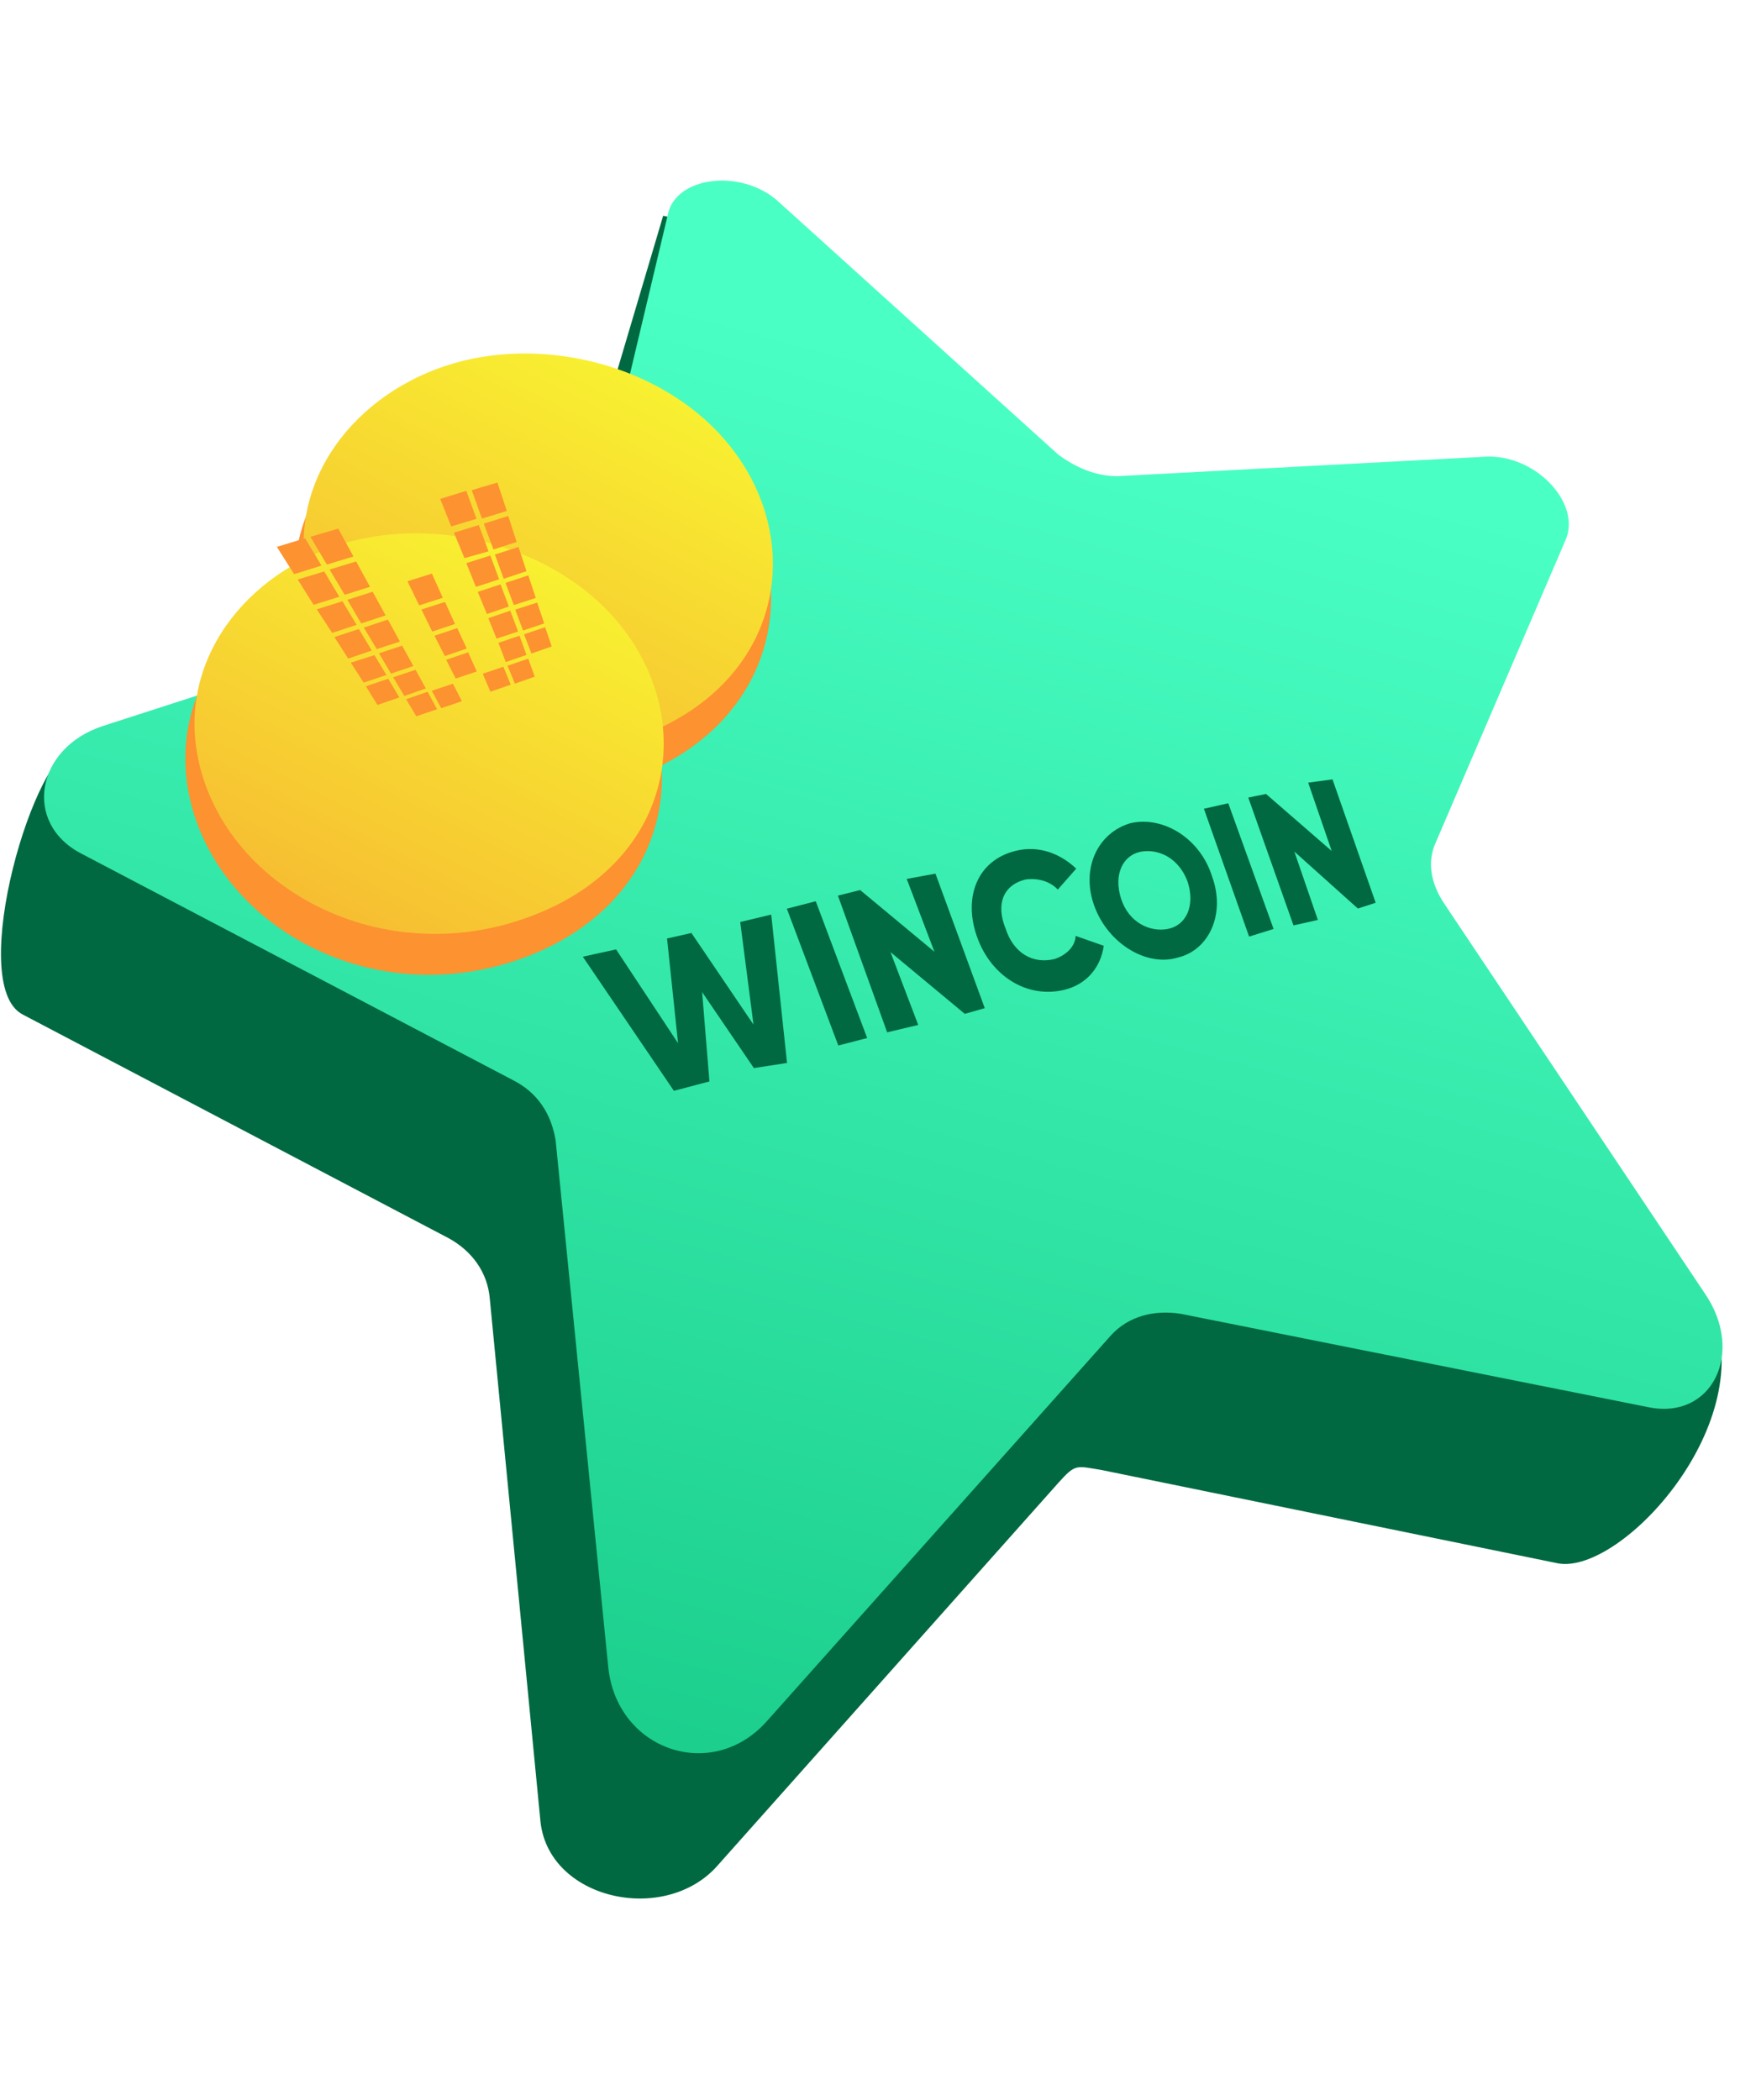 <svg width="51" height="61" viewBox="0 0 51 61" fill="none" xmlns="http://www.w3.org/2000/svg">
    <path d="M20.407 10.679L28.437 17.991C28.883 18.369 29.52 18.622 30.094 18.622L40.545 18.054C41.947 17.991 43.285 19.378 42.776 20.45L39.143 29.148C38.888 29.715 39.016 30.283 39.398 30.913L49.689 37.971C51.155 41.311 47.109 45.726 45.261 45.411L32.005 42.7C31.241 42.574 31.241 42.511 30.731 43.078L20.853 54.172C19.323 55.937 15.882 55.181 15.691 52.849L14.225 37.721C14.162 36.964 13.715 36.334 13.014 35.956L0.651 29.463C-1.006 28.581 1.034 21.647 2.244 21.71H13.843C14.48 21.458 14.99 21.017 15.054 20.45C16.456 15.722 17.858 10.995 19.26 6.267C19.578 6.33 19.833 6.393 20.152 6.456C19.961 6.897 19.196 8.662 20.407 10.679Z" fill="#006942"/>
    <path d="M22.574 5.826L30.731 13.201C31.241 13.579 31.815 13.831 32.452 13.831L43.158 13.264C44.624 13.201 45.962 14.651 45.453 15.722L41.693 24.484C41.438 25.051 41.565 25.681 41.947 26.249L49.531 37.595C50.678 39.297 49.722 41.251 47.874 40.873L34.3 38.162C33.535 38.036 32.771 38.225 32.261 38.792L22.255 50.012C20.662 51.777 17.922 50.832 17.667 48.437L16.137 33.119C16.01 32.363 15.628 31.733 14.863 31.355L2.372 24.799C0.652 23.917 1.034 21.71 3.01 21.08L15.883 16.92C16.584 16.668 17.03 16.227 17.157 15.659L19.388 6.267C19.579 5.133 21.491 4.881 22.574 5.826Z" fill="url(#paint0_linear)"/>
    <path d="M16.927 27.788L17.893 27.576L19.693 30.301L19.373 27.259L20.081 27.099L21.884 29.761L21.498 26.78L22.399 26.565L22.858 30.874L21.895 31.023L20.392 28.816L20.604 31.411L19.572 31.684L16.927 27.788Z" fill="#006942"/>
    <path d="M23.692 26.177L25.185 30.15L24.347 30.368L22.853 26.394L23.692 26.177Z" fill="#006942"/>
    <path d="M27.169 25.375L28.601 29.283L28.02 29.448L25.863 27.655L26.668 29.77L25.766 29.985L24.336 26.014L24.981 25.852L27.139 27.645L26.334 25.529L27.169 25.375Z" fill="#006942"/>
    <path d="M28.369 27.191C27.971 26.039 28.397 24.985 29.493 24.715C30.137 24.552 30.766 24.767 31.257 25.23L30.722 25.838C30.477 25.576 30.098 25.497 29.777 25.547C29.133 25.709 28.918 26.268 29.207 26.974C29.433 27.677 29.993 28.016 30.638 27.853C30.962 27.741 31.227 27.499 31.24 27.184L32.057 27.471C31.967 28.098 31.564 28.586 30.92 28.748C29.824 29.018 28.768 28.343 28.369 27.191Z" fill="#006942"/>
    <path d="M31.786 26.324C31.384 25.235 31.875 24.183 32.843 23.907C33.808 23.695 34.865 24.37 35.202 25.456C35.603 26.546 35.113 27.598 34.211 27.812C33.307 28.09 32.187 27.413 31.786 26.324ZM34.494 25.616C34.265 24.976 33.705 24.637 33.127 24.739C32.612 24.844 32.334 25.4 32.56 26.104C32.786 26.807 33.412 27.085 33.927 26.98C34.442 26.876 34.72 26.32 34.494 25.616Z" fill="#006942"/>
    <path d="M35.673 23.331L36.989 26.982L36.278 27.204L34.965 23.491L35.673 23.331Z" fill="#006942"/>
    <path d="M38.7 22.637L39.954 26.221L39.437 26.389L37.592 24.735L38.275 26.72L37.567 26.879L36.254 23.166L36.769 23.061L38.677 24.718L37.994 22.733L38.7 22.637Z" fill="#006942"/>
    <g filter="url(#filter0_d)">
        <path d="M13.273 7.303C16.042 6.606 19.36 7.569 21.134 9.837C23.38 12.7 22.678 16.856 18.62 18.503C14.102 20.327 9.33 17.679 8.628 13.701C8.105 10.673 10.312 8.05 13.273 7.303Z" fill="#FD9230"/>
        <path d="M13.451 6.479C16.182 5.808 19.449 6.758 21.197 8.95C23.418 11.724 22.729 15.753 18.722 17.337C14.294 19.098 9.585 16.526 8.896 12.675C8.373 9.735 10.542 7.201 13.451 6.479Z" fill="url(#paint1_linear)"/>
        <path d="M10.104 12.526C12.873 11.83 16.191 12.793 17.964 15.06C20.21 17.924 19.508 22.079 15.45 23.727C10.933 25.551 6.16 22.903 5.459 18.925C4.935 15.897 7.143 13.274 10.104 12.526Z" fill="#FD9230"/>
        <path d="M10.282 11.703C13.013 11.031 16.28 11.982 18.028 14.174C20.248 16.948 19.559 20.977 15.553 22.561C11.124 24.322 6.416 21.75 5.727 17.898C5.203 14.959 7.373 12.425 10.282 11.703Z" fill="url(#paint2_linear)"/>
    </g>
    <path d="M8.041 15.884L8.86 15.634L9.337 16.428L8.543 16.677L8.041 15.884ZM8.646 16.833L9.416 16.598L9.855 17.332L9.109 17.567L8.646 16.833ZM9.199 17.699L9.945 17.464L10.358 18.15L9.648 18.383L9.199 17.699ZM9.713 18.504L10.423 18.27L10.797 18.896L10.112 19.129L9.713 18.504ZM10.189 19.249L10.875 19.029L11.223 19.606L10.562 19.826L10.189 19.249ZM10.627 19.934L11.276 19.715L11.599 20.257L10.962 20.475L10.627 19.934ZM9.016 15.592L9.823 15.355L10.265 16.163L9.494 16.398L9.016 15.592ZM9.572 16.543L10.343 16.308L10.745 17.043L10.011 17.277L9.572 16.543ZM10.089 17.422L10.823 17.188L11.2 17.875L10.49 18.108L10.089 17.422ZM10.567 18.229L11.265 17.996L11.615 18.635L10.942 18.854L10.567 18.229ZM11.007 18.975L11.68 18.755L12.005 19.346L11.356 19.565L11.007 18.975ZM11.42 19.673L12.069 19.454L12.368 19.997L11.743 20.215L11.42 19.673ZM11.795 20.311L12.42 20.093L12.693 20.6L12.092 20.805L11.795 20.311ZM12.541 20.064L13.154 19.859L13.415 20.366L12.814 20.571L12.541 20.064ZM11.834 16.883L12.544 16.662L12.86 17.363L12.175 17.583L11.834 16.883ZM12.24 17.704L12.925 17.484L13.215 18.125L12.554 18.344L12.24 17.704ZM12.619 18.465L13.28 18.245L13.556 18.838L12.919 19.056L12.619 18.465ZM12.959 19.165L13.597 18.947L13.847 19.503L13.234 19.709L12.959 19.165ZM14.02 19.571L14.62 19.366L14.833 19.887L14.244 20.091L14.02 19.571ZM12.785 14.491L13.543 14.256L13.839 15.069L13.105 15.291L12.785 14.491ZM13.184 15.472L13.906 15.251L14.188 16.015L13.489 16.211L13.184 15.472ZM13.543 16.357L14.241 16.136L14.496 16.827L13.822 17.047L13.543 16.357ZM13.876 17.193L14.537 16.973L14.779 17.616L14.142 17.835L13.876 17.193ZM14.182 17.956L14.819 17.738L15.047 18.344L14.422 18.55L14.182 17.956ZM14.475 18.671L15.088 18.465L15.29 19.023L14.689 19.229L14.475 18.671ZM14.741 19.337L15.342 19.132L15.53 19.654L14.954 19.858L14.741 19.337ZM13.701 14.238L14.447 14.016L14.719 14.842L13.997 15.063L13.701 14.238ZM14.051 15.209L14.761 14.988L15.005 15.741L14.332 15.961L14.051 15.209ZM14.374 16.107L15.059 15.887L15.29 16.591L14.629 16.811L14.374 16.107ZM14.682 16.931L15.343 16.712L15.561 17.368L14.923 17.574L14.682 16.931ZM14.964 17.708L15.602 17.502L15.805 18.109L15.192 18.314L14.964 17.708ZM15.22 18.424L15.833 18.218L16.023 18.777L15.434 18.982L15.22 18.424Z" fill="#FD9230"/>
    <defs>
        <filter id="filter0_d" x="1.382" y="6.267" width="25.065" height="26.048" filterUnits="userSpaceOnUse" color-interpolation-filters="sRGB">
            <feFlood flood-opacity="0" result="BackgroundImageFix"/>
            <feColorMatrix in="SourceAlpha" type="matrix" values="0 0 0 0 0 0 0 0 0 0 0 0 0 0 0 0 0 0 127 0"/>
            <feOffset dy="4"/>
            <feGaussianBlur stdDeviation="2"/>
            <feColorMatrix type="matrix" values="0 0 0 0 0 0 0 0 0 0 0 0 0 0 0 0 0 0 0.25 0"/>
            <feBlend mode="normal" in2="BackgroundImageFix" result="effect1_dropShadow"/>
            <feBlend mode="normal" in="SourceGraphic" in2="effect1_dropShadow" result="shape"/>
        </filter>
        <linearGradient id="paint0_linear" x1="31.033" y1="11.723" x2="14.454" y2="73.429" gradientUnits="userSpaceOnUse">
            <stop stop-color="#4AFFC4"/>
            <stop offset="1" stop-color="#01B36D"/>
        </linearGradient>
        <linearGradient id="paint1_linear" x1="19.667" y1="4.12" x2="4.916" y2="33.163" gradientUnits="userSpaceOnUse">
            <stop stop-color="#F9FD30"/>
            <stop offset="1" stop-color="#F37335"/>
        </linearGradient>
        <linearGradient id="paint2_linear" x1="16.498" y1="9.344" x2="1.747" y2="38.386" gradientUnits="userSpaceOnUse">
            <stop stop-color="#F9FD30"/>
            <stop offset="1" stop-color="#F37335"/>
        </linearGradient>
    </defs>
</svg>
